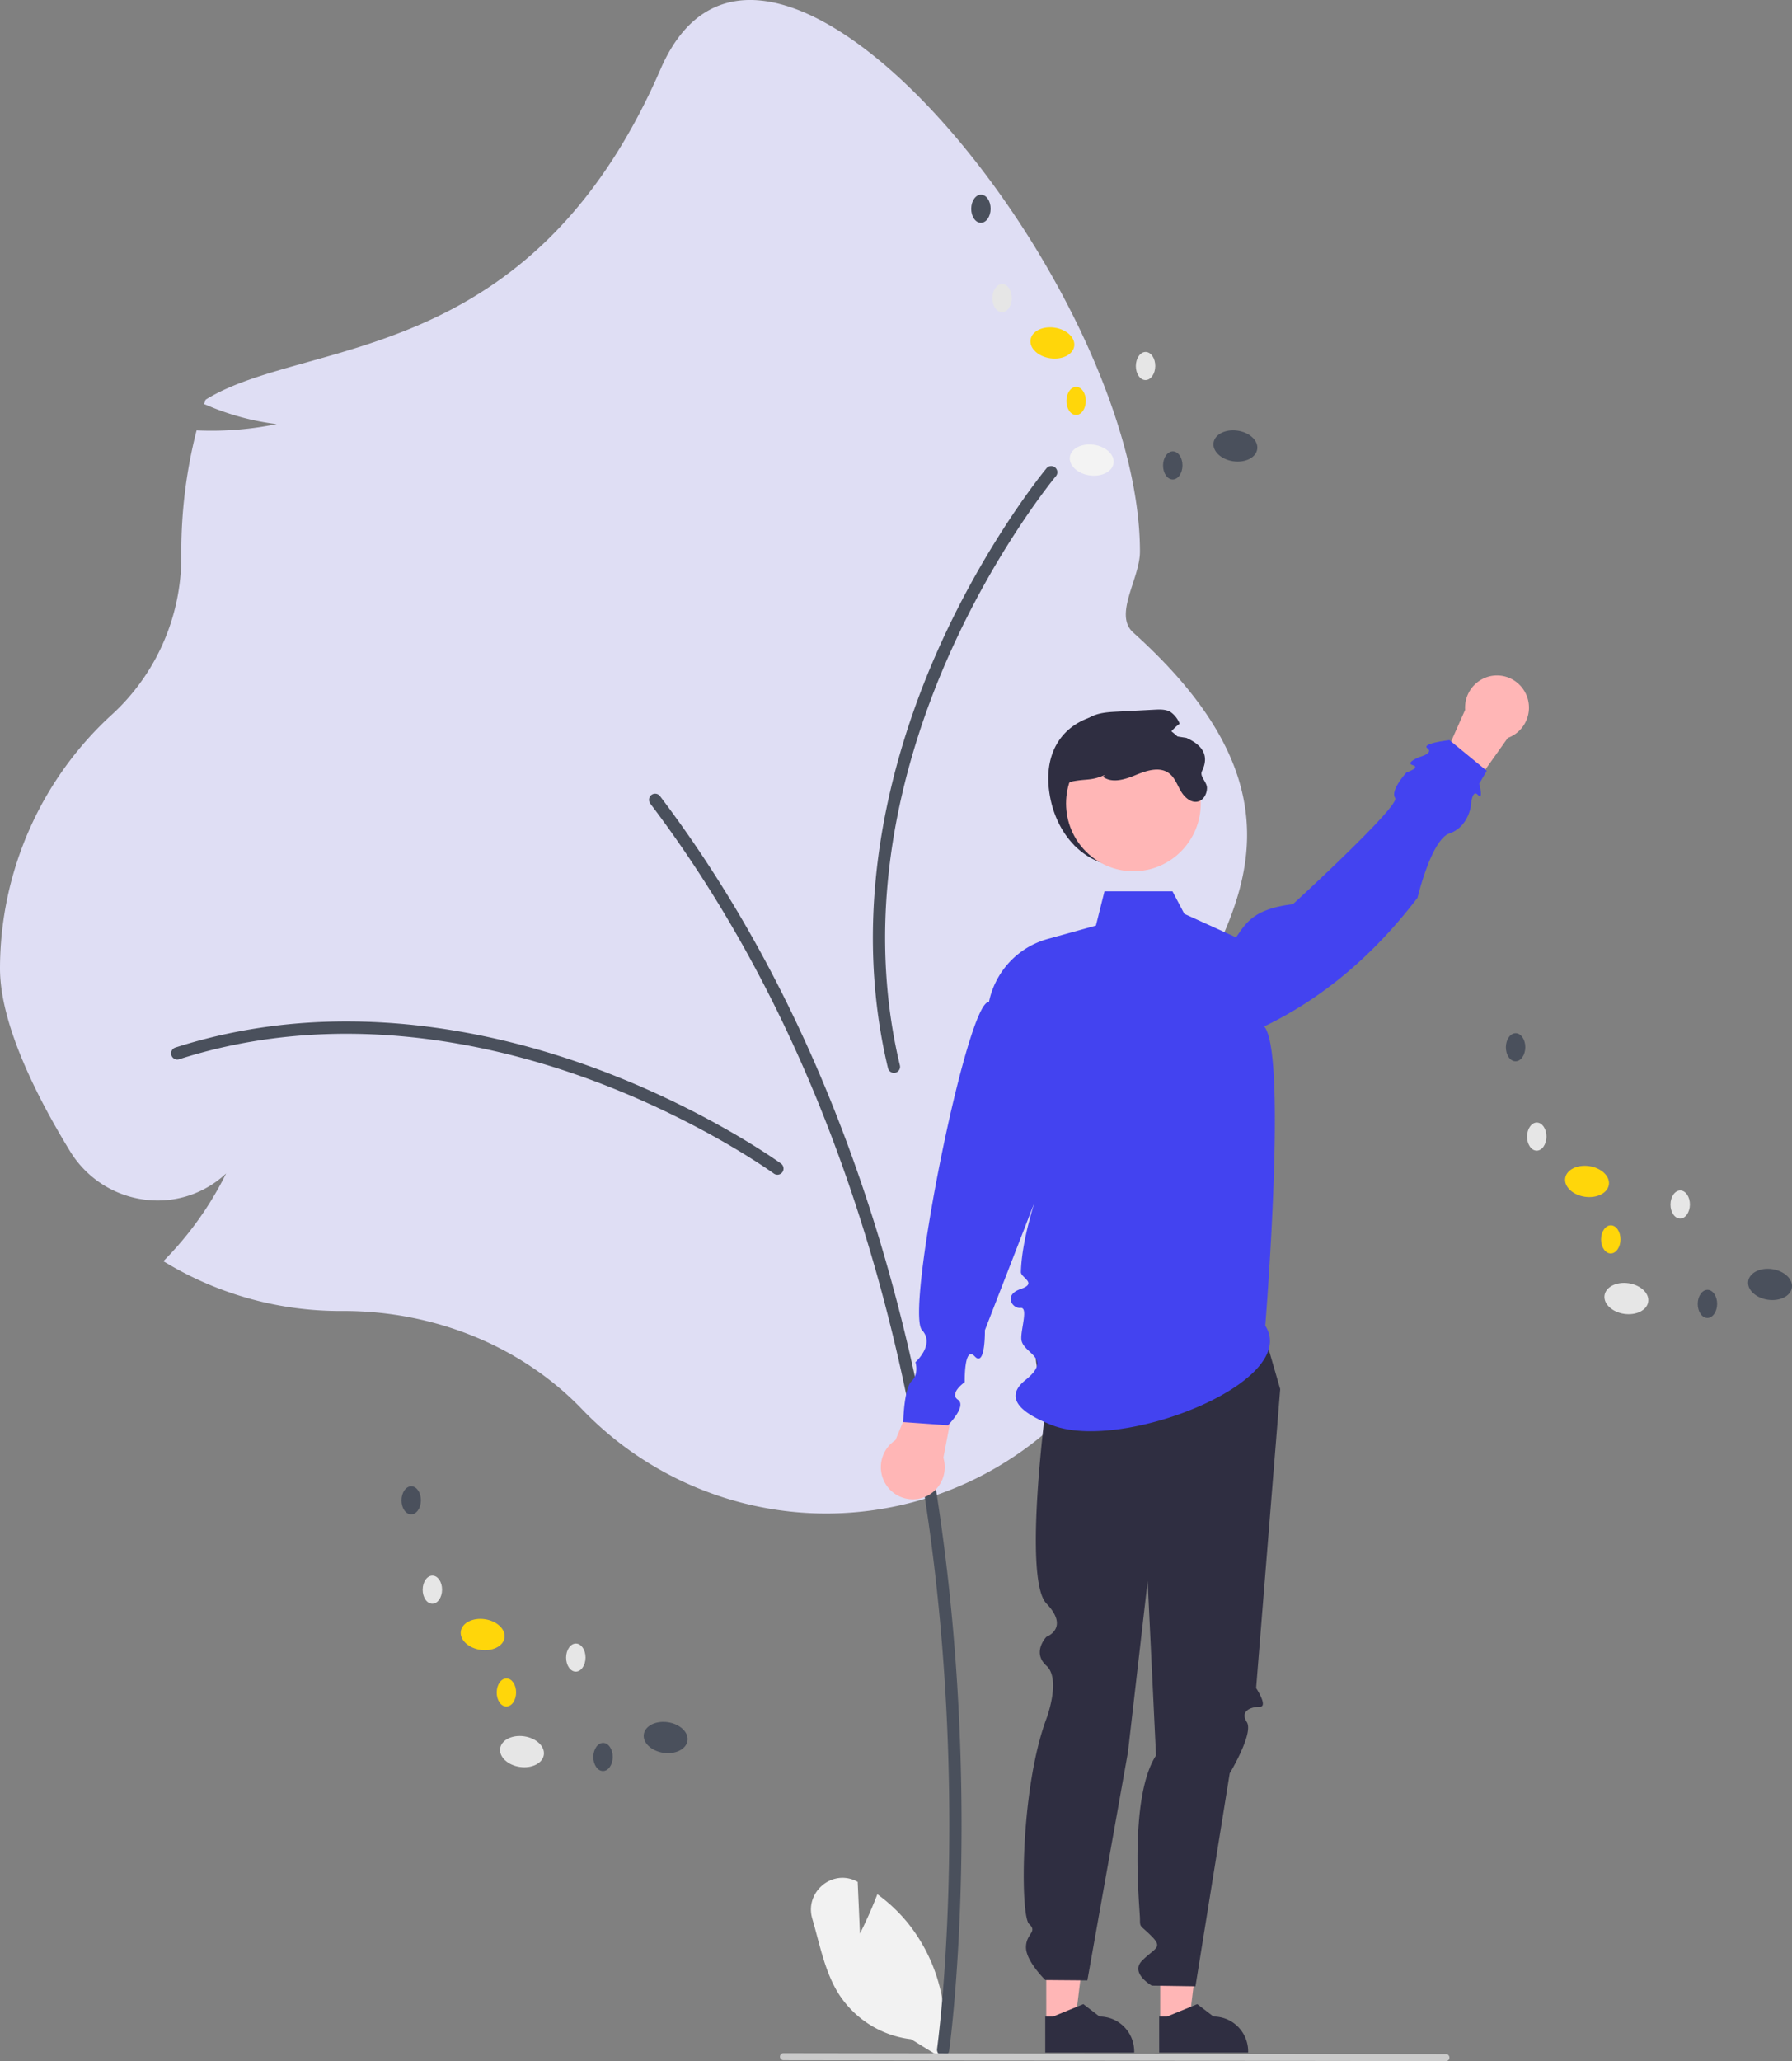 <svg xmlns="http://www.w3.org/2000/svg" fill="none" viewBox="0 0 147 169"><rect x="0" y="0" width="147" height="169" fill="#808080" stroke="none"/><g clip-path="url(#a)"><path fill="#F2F2F2" d="m70.544 158.543-.187-4.24-.059-.031c-2.007-1.061-4.308.859-3.667 3.047.604 2.06 1.009 4.28 2.113 6.082a8.2 8.2 0 0 0 2.57 2.592 8.15 8.15 0 0 0 3.431 1.215l2.55 1.571a13.9 13.9 0 0 0-.225-5.911 13.8 13.8 0 0 0-2.665-5.273 13.3 13.3 0 0 0-2.434-2.277c-.61 1.621-1.427 3.225-1.427 3.225"/><path fill="#DFDEF4" d="M47.71 115.514c-4.91-5.097-12.026-8.02-19.523-8.02l-.289.001a27.75 27.75 0 0 1-14.053-3.82l-.444-.261.358-.37a27.4 27.4 0 0 0 4.791-6.829 8.2 8.2 0 0 1-3.077 1.82 8.2 8.2 0 0 1-3.554.336 8.4 8.4 0 0 1-3.541-1.278 8.44 8.44 0 0 1-2.635-2.704C3.123 90.11 0 84.04 0 79.413c.004-3.91.817-7.775 2.388-11.35a28.1 28.1 0 0 1 6.734-9.418 17.5 17.5 0 0 0 4.26-5.917 17.6 17.6 0 0 0 1.492-7.15l-.001-.351c0-3.243.393-6.473 1.172-9.619l.08-.318.324.012c2.094.071 4.19-.105 6.243-.527a21 21 0 0 1-5.599-1.498l-.35-.143.12-.36c8.172-5.094 26.62-2.456 37.329-27.116 8.683-19.996 39.319 17.75 39.319 39.569 0 2.226-2.19 5.168-.55 6.64 17.713 15.906 5.49 26.12 1.637 36.398-.914 2.439 1.069 5.116 1.069 7.754 0 .448-.012.91-.034 1.374l-.034.712-.591-.395a19.6 19.6 0 0 1-3.23-2.667 17.26 17.26 0 0 1-.541 14.814c-1.857 3.527-3.653 6.052-5.338 7.504a27.76 27.76 0 0 1-19.459 6.707 27.8 27.8 0 0 1-18.73-8.554"/><path fill="#4A505C" d="M77.366 168.57a.5.5 0 0 0 .496-.433c.022-.151 2.11-15.308.235-35.451-1.732-18.604-7.293-45.399-23.953-67.405a.501.501 0 0 0-.884.435.5.5 0 0 0 .086.177c16.516 21.817 22.032 48.415 23.751 66.887 1.865 20.026-.207 35.065-.228 35.214a.507.507 0 0 0 .497.576"/><path fill="#4A505C" d="M63.771 96.322a.5.5 0 0 0 .478-.35.51.51 0 0 0-.182-.564c-.06-.044-6.155-4.464-15.266-7.822-8.423-3.104-21.23-5.917-34.415-1.694a.5.5 0 0 0-.349.439.51.51 0 0 0 .458.546.5.5 0 0 0 .195-.022c12.915-4.137 25.49-1.37 33.766 1.68 8.98 3.31 14.961 7.647 15.02 7.69a.5.5 0 0 0 .295.097M86.734 38.755a.51.51 0 0 0-.311-.504.5.5 0 0 0-.573.142c-.048.057-4.867 5.857-8.85 14.763-3.682 8.232-7.393 20.887-4.157 34.428a.505.505 0 0 0 .605.373.5.5 0 0 0 .37-.609c-3.169-13.264.479-25.69 4.097-33.778 3.926-8.778 8.655-14.47 8.702-14.526a.5.5 0 0 0 .117-.289"/><path fill="#2F2E41" d="M86.055 64.795c.423 3.438 2.79 6.272 6.231 6.272 1.653 0 3.238-.66 4.407-1.837a6.3 6.3 0 0 0 1.825-4.435c0-3.464-2.805-5.952-6.231-6.272-3.637-.34-6.775 1.858-6.232 6.272"/><path fill="#FFB6B6" d="m95.173 165.808 2.373-.001 1.129-9.212h-3.503z"/><path fill="#2F2E41" d="M95.09 168.299h7.297v-.093c0-.758-.3-1.485-.832-2.021a2.83 2.83 0 0 0-2.009-.838l-1.333-1.017-2.487 1.018h-.637z"/><path fill="#FFB6B6" d="m85.826 165.808 2.373-.001 1.128-9.212h-3.502z"/><path fill="#2F2E41" d="M85.742 168.299h7.297v-.093c0-.758-.299-1.485-.832-2.021a2.83 2.83 0 0 0-2.008-.838l-1.333-1.017-2.487 1.018h-.637zM103.338 108.106l1.678 5.79-1.976 24.52s1.017 1.533.298 1.533-1.641.34-1.06 1.256-1.404 4.202-1.404 4.202l-2.808 17.46-3.578-.054s-1.82-1.02-.799-2.051 1.74-1.031.782-1.996c-.959-.965-.959-.675-.959-1.423s-.96-9.895 1.317-13.403l-.686-14.304-1.616 14.031-3.329 18.717-3.447-.028s-1.592-1.545-1.589-2.688.984-1.239.254-1.915-.73-11.064 1.427-16.839c0 0 1.22-3.226-.003-4.332s-.002-2.37-.002-2.37 1.937-.705-.001-2.735c-1.939-2.031-.01-16.392-.01-16.392s-2.12-5.797.026-8.077c2.147-2.279 17.485 1.098 17.485 1.098"/><path fill="#FFB6B6" d="m73.458 118.081 2.993-7.281 2.359 1.319-1.425 7.407a2.65 2.65 0 0 1-.703 2.686 2.61 2.61 0 0 1-2.702.563 2.6 2.6 0 0 1-1.161-.848 2.65 2.65 0 0 1-.307-2.76 2.63 2.63 0 0 1 .946-1.086M123.686 60.506l-4.554 6.409-2-1.823 3.054-6.889c-.033-.49.07-.979.298-1.412a2.63 2.63 0 0 1 .992-1.044 2.6 2.6 0 0 1 2.759.068c.408.269.733.646.94 1.09s.286.939.229 1.426a2.64 2.64 0 0 1-1.718 2.175"/><path fill="#4343F0" d="M103.791 108.7c2.954 4.612-11.895 10.465-17.593 8.115-.998-.412-4.43-1.771-2.084-3.655s-.272-2.149-.334-3.376c-.041-.82.59-2.618-.068-2.541s-1.429-1.057.005-1.545.015-.933.028-1.396c.137-5.056 3.99-13.096 3.99-13.096l-6.943 17.865s.05 3.091-.835 2.146c-.885-.944-.82 2.112-.82 2.112s-1.317.925-.56 1.44-.815 2.097-.815 2.097l-3.669-.263s.058-2.743.684-3.35.319-1.561.319-1.561 1.63-1.453.537-2.633c-1.406-1.518 3.72-27.146 5.49-26.892a6.8 6.8 0 0 1 1.681-3.27 6.73 6.73 0 0 1 3.132-1.905l3.962-1.098.704-2.81h5.578l.972 1.846 4.242 1.927c.799-1.135 1.396-2.33 4.668-2.718 0 0 8.815-8.074 8.385-8.704-.431-.63.936-2.106.936-2.106s1.167-.385.508-.59c-.658-.205.587-.68.587-.68s1.152-.305.609-.706c-.544-.402 1.814-.666 1.814-.666l3.06 2.513-.618 1.056s.377 1.437-.115.912c-.492-.524-.585.998-.585.998s-.251 1.668-1.742 2.17c-1.49.503-2.62 5.275-2.62 5.275-3.515 4.6-7.663 8.188-12.578 10.55 1.916 2.213.088 24.539.088 24.539"/><path fill="#FFB6B6" d="M92.975 71.44c3.052 0 5.526-2.49 5.526-5.562s-2.474-5.562-5.526-5.562-5.525 2.49-5.525 5.562 2.474 5.562 5.525 5.562"/><path fill="#2F2E41" d="M87.254 66.484c.175 1.208 1.198 2.895.958 2.895s-1.943-4.983-.24-5.308c1.237-.235 1.513-.029 2.668-.533l-.163.155c.765.56 1.829.214 2.701-.15.875-.362 1.937-.707 2.704-.15.481.35.685.958.985 1.474.3.519.853 1.009 1.423.85.458-.128.722-.645.72-1.122s-.621-.932-.413-1.36c.617-1.27.062-2.136-1.282-2.734q-.734-.112-1.467-.23c.256-.356.567-.67.92-.93a2.1 2.1 0 0 0-.743-.958c-.39-.234-.874-.217-1.327-.193l-3.032.16c-.748.038-1.522.084-2.19.429-.835.431-1.381 1.273-1.779 2.13-.892 1.925-.75 3.473-.443 5.575"/><path fill="#CACACA" d="m64.267 168.926 54.345.074a.287.287 0 0 0 0-.574l-54.345-.074a.284.284 0 0 0-.285.287.29.29 0 0 0 .285.287"/><path fill="#E6E6E6" d="M44.612 143.888c.1-.693-.621-1.373-1.61-1.518s-1.874.3-1.974.993.62 1.372 1.61 1.517 1.874-.299 1.974-.992"/><path fill="#4A505C" d="M56.397 142.73c.1-.693-.621-1.372-1.611-1.517s-1.874.299-1.974.993c-.1.693.621 1.372 1.611 1.517s1.874-.299 1.974-.993"/><path fill="#FFD60A" d="M41.385 134.285c.1-.693-.621-1.373-1.61-1.518s-1.874.3-1.974.993.62 1.372 1.61 1.517 1.874-.299 1.974-.992"/><path fill="#E6E6E6" d="M36.264 130.351c.005-.636-.348-1.154-.787-1.158-.44-.003-.8.51-.805 1.146s.348 1.155.787 1.158c.44.004.8-.509.805-1.146"/><path fill="#4A505C" d="M34.528 123.025c.005-.637-.348-1.155-.788-1.159-.44-.003-.8.51-.805 1.146-.004.637.348 1.155.788 1.159.44.003.8-.51.805-1.146"/><path fill="#E6E6E6" d="M48.032 135.919c.005-.637-.348-1.155-.788-1.158-.44-.004-.8.509-.805 1.146s.348 1.154.788 1.158c.44.003.8-.51.805-1.146"/><path fill="#FFD60A" d="M42.337 138.781c.005-.636-.348-1.155-.788-1.158-.44-.004-.8.51-.804 1.146s.347 1.155.787 1.158.8-.51.805-1.146"/><path fill="#4A505C" d="M50.264 144.071c.005-.637-.348-1.155-.787-1.159-.44-.003-.8.51-.805 1.146-.005.637.348 1.155.787 1.159.44.003.8-.51.805-1.146"/><path fill="#E6E6E6" d="M135.206 106.738c.1-.693-.621-1.373-1.611-1.518s-1.873.3-1.974.993.621 1.372 1.611 1.517 1.874-.299 1.974-.992"/><path fill="#4A505C" d="M146.991 105.58c.1-.693-.621-1.372-1.611-1.517s-1.873.299-1.974.992.621 1.373 1.611 1.518c.99.144 1.874-.3 1.974-.993"/><path fill="#FFD60A" d="M131.979 97.134c.1-.693-.621-1.372-1.611-1.517s-1.874.3-1.974.992c-.1.693.621 1.373 1.611 1.518s1.874-.3 1.974-.993"/><path fill="#E6E6E6" d="M126.858 93.2c.005-.635-.348-1.154-.788-1.157-.439-.004-.8.51-.805 1.146-.004.636.348 1.155.788 1.158s.8-.51.805-1.146"/><path fill="#4A505C" d="M125.122 85.874c.004-.636-.348-1.155-.788-1.158s-.8.51-.805 1.146.348 1.155.788 1.158c.439.004.8-.51.805-1.146"/><path fill="#E6E6E6" d="M138.626 98.769c.004-.637-.348-1.155-.788-1.158-.44-.004-.8.51-.805 1.146s.348 1.154.788 1.158c.439.003.8-.51.805-1.146"/><path fill="#FFD60A" d="M132.931 101.631c.004-.637-.348-1.155-.788-1.159-.44-.003-.8.51-.805 1.146-.005.637.348 1.155.788 1.159.44.003.8-.51.805-1.146"/><path fill="#4A505C" d="M140.858 106.921c.005-.637-.347-1.155-.787-1.159-.44-.003-.8.51-.805 1.146-.005.637.348 1.155.788 1.159.439.003.8-.51.804-1.146"/><path fill="#F3F3F3" d="M91.347 37.985c.1-.693-.621-1.372-1.61-1.517s-1.874.3-1.974.992c-.1.694.62 1.373 1.61 1.518s1.874-.3 1.974-.993"/><path fill="#4A505C" d="M103.132 36.828c.1-.693-.621-1.372-1.611-1.517s-1.873.3-1.973.992c-.1.693.621 1.373 1.61 1.518s1.874-.3 1.974-.993"/><path fill="#FFD60A" d="M88.12 28.382c.1-.693-.621-1.372-1.611-1.517s-1.873.3-1.974.992c-.1.694.621 1.373 1.611 1.518s1.874-.3 1.974-.993"/><path fill="#E6E6E6" d="M82.999 24.449c.005-.636-.348-1.155-.787-1.158s-.8.51-.805 1.146.347 1.155.787 1.158.8-.51.805-1.146"/><path fill="#4A505C" d="M81.263 17.122c.004-.636-.348-1.155-.788-1.158s-.8.51-.805 1.146.348 1.155.788 1.158c.44.004.8-.51.805-1.146"/><path fill="#E6E6E6" d="M94.767 30.017c.004-.636-.348-1.155-.788-1.158-.44-.004-.8.51-.805 1.146s.348 1.155.788 1.158.8-.51.805-1.146"/><path fill="#FFD60A" d="M89.072 32.879c.005-.637-.348-1.155-.788-1.158-.44-.004-.8.51-.805 1.146-.004.636.348 1.154.788 1.158.44.003.8-.51.805-1.146"/><path fill="#4A505C" d="M97 38.168c.004-.636-.348-1.155-.788-1.158s-.8.51-.805 1.146.348 1.155.788 1.158c.44.004.8-.51.805-1.146"/></g><defs><clipPath id="a"><path fill="#fff" d="M0 0h147v169H0z"/></clipPath></defs></svg>